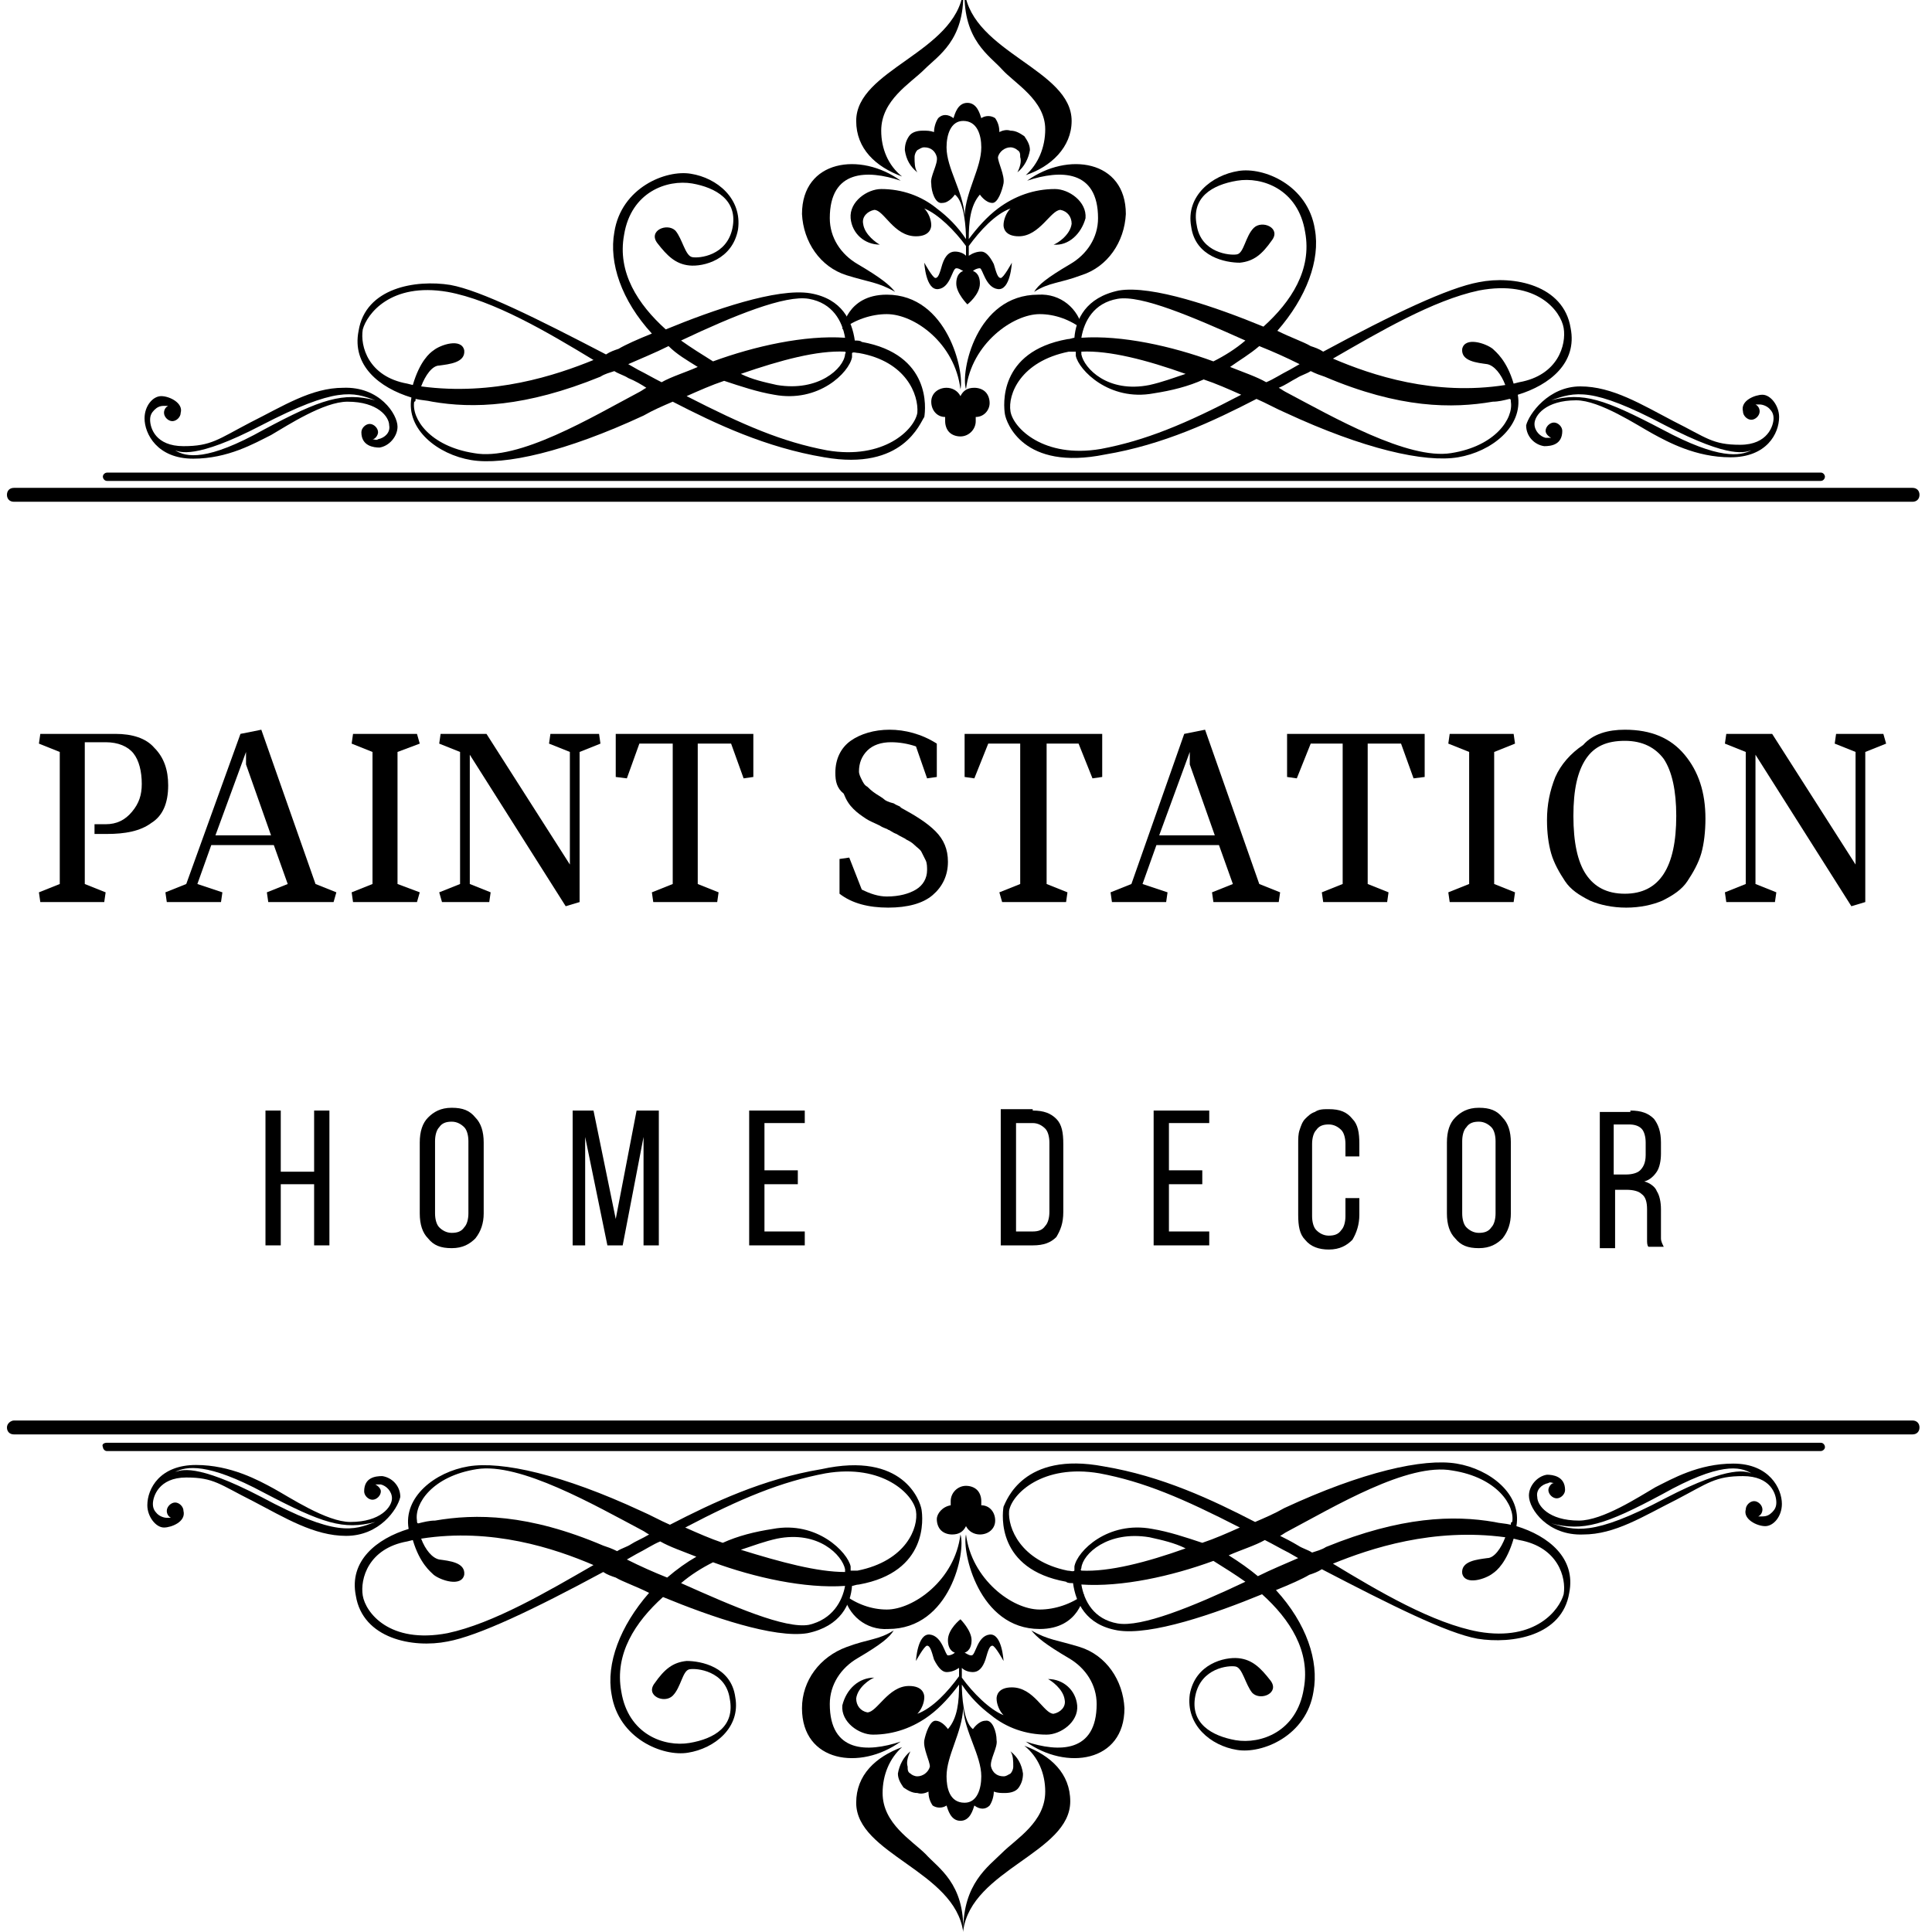 <?xml version="1.0" encoding="utf-8"?>
<!-- Generator: Adobe Illustrator 22.0.0, SVG Export Plug-In . SVG Version: 6.00 Build 0)  -->
<svg version="1.1" id="Layer_1" xmlns="http://www.w3.org/2000/svg" xmlns:xlink="http://www.w3.org/1999/xlink" x="0px" y="0px"
	 width="139px" height="139px" viewBox="0 0 139 139" style="enable-background:new 0 0 139 139;" xml:space="preserve">
<g>
	<path d="M137.6,36.1H1c-0.3,0-0.5-0.2-0.5-0.5c0-0.3,0.2-0.5,0.5-0.5h136.6c0.3,0,0.5,0.2,0.5,0.5
		C138.1,35.9,137.9,36.1,137.6,36.1"/>
	<path d="M131,34.6H7.7c-0.2,0-0.3-0.2-0.3-0.3c0-0.2,0.2-0.3,0.3-0.3H131c0.2,0,0.3,0.2,0.3,0.3C131.3,34.4,131.2,34.6,131,34.6"/>
	<path d="M59.7,15.7c0,1.4,0.8,2.6,2,3.3c1.7,1,2.3,1.5,2.7,2c-1.2-0.7-1.9-0.7-3.5-1.2c-1.9-0.6-3.1-2.4-3.2-4.4
		c0-3.9,4.2-4.5,7.1-2.4C62.4,12.2,59.7,12.2,59.7,15.7 M63.8,22.6c-1.1,0-2.3,0.4-3.2,1.1c0,0,0.3-2.5,3.2-2.5
		c4.4,0,5.6,5.6,5.3,6.8C68.7,24.7,65.8,22.6,63.8,22.6 M66.5,5c-1,1-3.1,2.2-3.1,4.4c0,1.3,0.5,2.5,1.5,3.3c-1.9-0.7-3.3-2-3.3-4
		c0-3.7,7.1-4.9,7.7-9.3C69.4,2.9,67.5,4,66.5,5 M70.2,30c0,0.1,0,0.2,0,0.3c0,0.6-0.5,1.1-1.1,1.1c-0.3,0-0.6-0.1-0.8-0.3
		c-0.2-0.2-0.3-0.5-0.3-0.8c0-0.1,0-0.2,0-0.3c-0.6,0-1-0.5-1-1.1c0-0.6,0.5-1,1.1-1c0.4,0,0.8,0.2,1,0.6c0.2-0.4,0.5-0.6,1-0.6
		c0.3,0,0.6,0.1,0.8,0.3c0.2,0.2,0.3,0.5,0.3,0.8C71.2,29.5,70.8,30,70.2,30 M73.8,12.6c0.9-0.8,1.4-2,1.4-3.3C75.2,7.2,73,6,72.1,5
		c-0.9-1-2.8-2.1-2.7-5.6c0.6,4.4,7.7,5.6,7.7,9.3C77.1,10.6,75.6,12,73.8,12.6 M74.8,22.6c-1.9,0-4.9,2.1-5.3,5.4
		c-0.4-1.2,0.7-6.8,5.2-6.8c1.6-0.1,2.9,1,3.2,2.5C77,23,75.9,22.6,74.8,22.6 M77.8,19.8c-1.6,0.6-2.3,0.5-3.4,1.2
		c0.3-0.5,0.9-1,2.6-2c1.2-0.7,2-1.9,2-3.3c0-3.5-2.7-3.5-5.1-2.7c2.9-2.1,7.1-1.5,7.1,2.4C80.9,17.4,79.7,19.2,77.8,19.8"/>
	<path d="M59.3,32.9c-4.2-0.7-7.8-2.4-10.9-4c-0.7,0.3-1.4,0.6-2.1,1c-5.6,2.6-10,3.6-12.4,3.2c-2.4-0.4-4.7-2.2-4.3-4.5
		c-2.3-0.7-4.3-2.3-3.8-4.8c0.5-3.1,4.1-3.7,6.6-3.3c2.2,0.4,6.2,2.4,11.2,5c0.3-0.2,0.6-0.3,0.9-0.4c0.5-0.3,1.4-0.7,2.4-1.1
		c-2.2-2.4-3.1-5.1-2.7-7.3c0.5-3.2,3.7-4.5,5.5-4.2c1.9,0.3,3.7,1.8,3.4,4c-0.4,2.2-2.5,2.7-3.5,2.6c-1-0.1-1.6-0.7-2.3-1.6
		c-0.7-0.9,0.7-1.5,1.3-0.9c0.5,0.6,0.7,1.8,1.2,1.9c0.5,0.1,2.5-0.1,2.9-2.1c0.4-2-1.2-2.9-2.9-3.2c-1.8-0.3-4.4,0.6-4.9,3.7
		c-0.5,2.7,1,5,3,6.8c3.4-1.4,8-3,10.4-2.6c2.3,0.4,3,2,3.2,3.4c0.2,0,0.4,0,0.5,0.1c5,0.9,4.6,4.8,4.5,5.4
		C66.2,30.4,65,33.9,59.3,32.9 M32.2,21c-4.1-0.7-5.8,1.6-6.1,2.7c-0.2,1.2,0.4,3.4,3.2,3.9l0.4,0.1c0.5-1.7,1.2-2.3,1.5-2.5
		c0.5-0.4,2-0.9,2.2,0c0.1,0.9-1.1,1-1.8,1.1c-0.5,0-1,0.7-1.3,1.5c5.2,0.7,9.7-0.8,12.4-1.9C39.4,23.9,35.5,21.6,32.2,21
		 M45.2,27.2c-0.3-0.2-0.7-0.3-1-0.5c-0.3,0.1-0.7,0.2-1,0.4c-5.4,2.2-9.2,2.3-12.1,1.8c-0.4-0.1-0.8-0.1-1.2-0.2
		c0,0.1,0,0.2-0.1,0.2c-0.2,1.2,1.1,3.2,4.3,3.7c3.2,0.6,8.5-2.6,11.9-4.4c0.2-0.1,0.3-0.2,0.5-0.3C46.2,27.7,45.7,27.4,45.2,27.2
		 M48.1,24.9c-1,0.5-2,0.9-2.9,1.3l0.7,0.4c0.6,0.3,1.1,0.6,1.7,0.9c0.7-0.4,1.7-0.7,2.6-1.1C49.4,25.9,48.7,25.5,48.1,24.9
		 M58.2,21.5c-1.7-0.3-5.4,1.2-9.2,3c0.7,0.5,1.5,1,2.3,1.5c3-1.1,6.6-1.9,9.5-1.7C60.6,23.1,59.9,21.8,58.2,21.5 M61.8,25.4
		c-0.2,0-0.4-0.1-0.5,0c0,0.1,0,0.2,0,0.3c-0.2,1.1-2.4,3.3-5.6,2.7c-1.2-0.2-2.4-0.6-3.6-1c-0.9,0.3-1.8,0.7-2.7,1.1
		c4.1,2.1,6.9,3.3,10.1,3.9c4.1,0.7,6.3-1.5,6.5-2.7C66.1,28.4,65.2,26,61.8,25.4 M53.3,26.9c0.8,0.4,1.7,0.6,2.6,0.8
		c3,0.5,4.8-1.2,4.9-2.2c0-0.1,0.1-0.1,0-0.2C58.8,25.2,56.2,25.9,53.3,26.9"/>
	<path d="M72.3,29.8c-0.1-0.6-0.5-4.5,4.5-5.4c0.2,0,0.4-0.1,0.5-0.1c0.1-1.3,0.8-2.9,3.2-3.4c2.4-0.4,7,1.2,10.4,2.6
		c2-1.8,3.5-4.1,3-6.8c-0.5-3.1-3.1-4-4.9-3.7c-1.8,0.3-3.3,1.2-2.9,3.2c0.3,2,2.4,2.2,2.9,2.1c0.5-0.1,0.6-1.3,1.2-1.9
		c0.6-0.6,2,0,1.3,0.9c-0.7,1-1.3,1.5-2.3,1.6c-1,0-3.2-0.4-3.5-2.6c-0.4-2.2,1.5-3.7,3.4-4c1.8-0.3,5,1,5.5,4.2
		c0.4,2.2-0.6,4.9-2.7,7.3c1,0.5,1.9,0.8,2.4,1.1c0.3,0.1,0.6,0.2,0.9,0.4c5-2.7,9-4.6,11.2-5c2.5-0.5,6.1,0.2,6.6,3.3
		c0.5,2.5-1.5,4.1-3.8,4.8c0.4,2.3-1.9,4.1-4.3,4.5c-2.4,0.4-6.8-0.6-12.4-3.2c-0.7-0.3-1.4-0.7-2.1-1c-3.1,1.6-6.7,3.3-10.9,4
		C73.6,33.9,72.4,30.4,72.3,29.8 M95.9,25.8c2.8,1.2,7.3,2.7,12.4,1.9c-0.3-0.8-0.8-1.4-1.3-1.5c-0.7-0.1-1.9-0.2-1.8-1.1
		c0.2-0.9,1.7-0.4,2.2,0c0.2,0.2,1,0.8,1.5,2.5l0.4-0.1c2.8-0.5,3.4-2.7,3.2-3.9c-0.2-1.2-1.9-3.5-6.1-2.7
		C103.1,21.6,99.2,23.9,95.9,25.8 M92,27.9c0.2,0.1,0.3,0.2,0.5,0.3c3.4,1.8,8.8,4.9,11.9,4.4c3.2-0.5,4.5-2.5,4.3-3.7
		c0-0.1,0-0.2-0.1-0.2c-0.4,0.1-0.8,0.2-1.2,0.2c-2.9,0.5-6.7,0.5-12.1-1.8c-0.3-0.1-0.6-0.2-1-0.4c-0.3,0.2-0.7,0.3-1,0.5
		C92.9,27.4,92.5,27.7,92,27.9 M88.5,26.4c1,0.4,1.9,0.7,2.6,1.1c0.5-0.2,1.1-0.6,1.7-0.9l0.7-0.4c-1-0.5-1.9-0.9-2.9-1.3
		C89.9,25.5,89.2,25.9,88.5,26.4 M77.8,24.3c2.9-0.2,6.5,0.6,9.5,1.7c0.8-0.4,1.6-0.9,2.3-1.5c-3.8-1.7-7.5-3.3-9.2-3
		C78.7,21.8,78,23.1,77.8,24.3 M72.7,29.6c0.2,1.2,2.4,3.4,6.5,2.7c3.2-0.6,6.1-1.8,10.1-3.9c-0.9-0.4-1.8-0.8-2.7-1.1
		c-1.1,0.5-2.3,0.8-3.6,1c-3.2,0.6-5.4-1.7-5.6-2.7c0-0.1,0-0.2,0-0.3c-0.2,0-0.4,0-0.5,0C73.4,26,72.5,28.4,72.7,29.6 M77.8,25.3
		c0,0.1,0,0.1,0,0.2c0.2,1,1.9,2.8,4.9,2.2c0.9-0.2,1.7-0.5,2.6-0.8C82.5,25.9,79.8,25.2,77.8,25.3"/>
	<path d="M28.6,30.7c0,0.7-0.6,1.4-1.3,1.5c-0.4,0-1.3-0.1-1.3-1.1c0-0.3,0.3-0.6,0.6-0.6c0.3,0,0.6,0.3,0.6,0.6
		c0,0.2-0.2,0.5-0.4,0.5c0.1,0,0.3,0.1,0.4,0c0.5-0.1,0.9-0.5,0.8-1c0-0.6-0.8-1.7-3-1.7c-1.7,0-4.3,1.7-5.5,2.4
		c-1.2,0.6-3.1,1.7-5.6,1.7c-2.6,0-3.5-1.8-3.5-2.9c0-0.9,0.6-1.6,1.2-1.6c0.6,0,1.6,0.5,1.4,1.2c0,0.3-0.3,0.6-0.6,0.6
		c-0.3,0-0.6-0.3-0.6-0.6c0-0.2,0.1-0.4,0.3-0.5c-0.1,0-0.2,0-0.3,0c-0.3,0-0.5,0.1-0.7,0.3c-0.2,0.2-0.3,0.4-0.3,0.7
		c0,0.6,0.4,1.9,2.4,1.9c2,0,2.5-0.5,4.8-1.7c2.4-1.2,4.4-2.5,6.7-2.5C27.3,27.8,28.6,29.8,28.6,30.7 M18.8,30.6
		c-4.8,2.5-5.9,1.9-6.2,1.8c0.8,0.5,2.3,0.8,6.4-1.5c4.1-2.2,5.7-2.7,8-2.1C25.4,28.2,24.2,27.8,18.8,30.6"/>
	<path d="M113.7,27.8c2.3,0,4.4,1.3,6.7,2.5c2.4,1.2,2.8,1.7,4.8,1.7c2,0,2.4-1.4,2.4-1.9c0-0.3-0.1-0.5-0.3-0.7
		c-0.2-0.2-0.5-0.3-0.7-0.3c-0.1,0-0.2,0-0.3,0c0.2,0.1,0.3,0.3,0.3,0.5c0,0.3-0.3,0.6-0.6,0.6c-0.3,0-0.6-0.3-0.6-0.6
		c-0.2-0.8,0.9-1.2,1.4-1.2c0.6,0,1.2,0.8,1.2,1.6c0,1.2-0.9,2.9-3.5,2.9c-2.5,0-4.5-1.1-5.6-1.7c-1.1-0.6-3.8-2.4-5.5-2.4
		c-2.2,0-3,1.1-3,1.7c0,0.5,0.4,0.9,0.8,1c0.1,0,0.3,0,0.4,0c-0.2-0.1-0.4-0.3-0.4-0.5c0-0.3,0.3-0.6,0.6-0.6c0.3,0,0.6,0.3,0.6,0.6
		c0,1-0.8,1.1-1.3,1.1c-0.7-0.1-1.3-0.7-1.3-1.5C110,29.8,111.4,27.8,113.7,27.8 M111.6,28.8c2.3-0.6,3.8-0.1,8,2.1
		c4.1,2.2,5.6,1.9,6.4,1.5c-0.4,0.1-1.4,0.7-6.2-1.8C114.5,27.8,113.3,28.2,111.6,28.8"/>
	<path d="M75.8,17.6c0.3-0.1,1.2-0.7,1.3-1.5c0-0.5-0.3-0.9-0.8-1c-0.7,0-1.5,1.9-3,1.9c-1,0-1.1-0.6-1.1-0.8c0-0.4,0.2-0.9,0.5-1.2
		c-1.1,0.4-2.2,1.6-3,2.7v0.7c0.3-0.2,0.6-0.3,0.9-0.3c0.3,0,0.6,0.3,0.9,0.9c0.2,0.7,0.3,1,0.5,1c0.2,0,0.8-1.1,0.8-1.1
		s-0.1,2-1,1.9c-0.9-0.1-1.1-1.5-1.3-1.5c-0.2,0-0.4,0.1-0.5,0.2c0,0,0.5,0.1,0.5,0.9c0,0.8-0.9,1.5-0.9,1.5s-0.8-0.8-0.8-1.5
		c0-0.8,0.5-0.9,0.5-0.9c-0.2-0.1-0.3-0.2-0.5-0.2c-0.3,0-0.4,1.4-1.3,1.5c-0.9,0.1-1-1.9-1-1.9s0.6,1.1,0.8,1.1
		c0.2,0,0.3-0.3,0.5-1c0.2-0.6,0.5-0.9,0.9-0.9c0.3,0,0.6,0.1,0.8,0.3v-0.7c-0.8-1.1-2-2.3-3-2.7c0.3,0.3,0.5,0.8,0.5,1.2
		c0,0.2-0.1,0.8-1.1,0.8c-1.6,0-2.3-1.9-3-1.9c-0.5,0.1-0.9,0.5-0.8,1c0.1,0.8,1,1.4,1.2,1.5c-1.1,0-2-0.8-2.1-1.9
		c-0.1-1.2,1.2-2.1,2.2-2.1c1.5,0,2.9,0.5,4,1.4c0.8,0.6,1.5,1.3,2.1,2.2c0-0.7-0.1-2.7-0.8-3.2c0,0-0.4,0.6-0.9,0.6
		c-0.5,0.1-0.8-0.8-0.8-1.4c-0.1-0.5,0.5-1.4,0.4-1.9c-0.1-0.4-0.4-0.7-0.9-0.7c-0.2,0-0.3,0.1-0.5,0.2c-0.1,0.1-0.2,0.3-0.2,0.5
		c0,0.4,0,0.8,0.2,1.1c-0.5-0.4-0.8-0.9-0.9-1.6c0-0.4,0.1-0.7,0.3-1c0.2-0.3,0.6-0.4,1-0.4c0.3,0,0.5,0,0.8,0.1
		c0-0.3,0.1-0.7,0.3-1c0.3-0.3,0.7-0.3,1.1,0c0.1-0.3,0.3-1.1,1-1.1c0.7,0,0.9,0.8,1,1.1c0.3-0.2,0.7-0.2,1,0c0.2,0.3,0.3,0.6,0.3,1
		c0.2-0.1,0.5-0.2,0.8-0.1c0.4,0,0.7,0.2,1,0.4c0.2,0.3,0.4,0.6,0.4,1c-0.1,0.6-0.4,1.2-0.9,1.6c0.2-0.4,0.3-0.8,0.2-1.1
		c0-0.2,0-0.4-0.2-0.5c-0.1-0.1-0.3-0.2-0.5-0.2c-0.4,0-0.8,0.3-0.9,0.7c0,0.4,0.5,1.3,0.4,1.9c-0.1,0.5-0.4,1.4-0.8,1.4
		c-0.5,0-0.9-0.6-0.9-0.6c-0.7,0.8-0.8,2-0.8,3.2c0.6-0.8,1.3-1.6,2.1-2.2c1.2-0.9,2.6-1.4,4.1-1.4c1,0,2.3,0.9,2.2,2.1
		C77.8,16.8,76.9,17.7,75.8,17.6 M69.3,8.7c-0.9,0-1.2,1-1.2,1.9c0,1.5,1.2,3.2,1.3,4.9c0.1-1.8,1.2-3.4,1.2-4.9
		C70.6,9.7,70.3,8.7,69.3,8.7"/>
	<path d="M1,102.2h136.6c0.3,0,0.5,0.2,0.5,0.5c0,0.3-0.2,0.5-0.5,0.5H1c-0.3,0-0.5-0.2-0.5-0.5C0.5,102.4,0.8,102.2,1,102.2"/>
	<path d="M7.7,103.8H131c0.2,0,0.3,0.2,0.3,0.3c0,0.2-0.2,0.3-0.3,0.3H7.7c-0.2,0-0.3-0.2-0.3-0.3C7.3,103.9,7.5,103.8,7.7,103.8"/>
	<path d="M78.9,122.6c0-1.4-0.8-2.6-2-3.3c-1.7-1-2.3-1.5-2.7-2c1.2,0.7,1.9,0.7,3.5,1.2c1.9,0.6,3.1,2.4,3.2,4.4
		c0,3.9-4.2,4.5-7.1,2.4C76.2,126.1,78.9,126.1,78.9,122.6 M74.8,115.8c1.1,0,2.3-0.4,3.2-1.1c0,0-0.3,2.5-3.2,2.5
		c-4.4,0-5.6-5.6-5.3-6.8C69.9,113.6,72.8,115.8,74.8,115.8 M72.1,133.3c1-1,3.1-2.2,3.1-4.4c0-1.3-0.5-2.5-1.5-3.3
		c1.9,0.7,3.3,2,3.3,4c0,3.7-7.1,4.9-7.7,9.3C69.3,135.5,71.1,134.3,72.1,133.3 M68.4,108.3c0-0.1,0-0.2,0-0.3
		c0-0.6,0.5-1.1,1.1-1.1c0.3,0,0.6,0.1,0.8,0.3c0.2,0.2,0.3,0.5,0.3,0.8c0,0.1,0,0.2,0,0.3c0.6,0,1,0.5,1,1.1c0,0.6-0.5,1-1.1,1
		c-0.4,0-0.8-0.2-1-0.6c-0.2,0.4-0.5,0.6-1,0.6c-0.3,0-0.6-0.1-0.8-0.3c-0.2-0.2-0.3-0.5-0.3-0.8C67.4,108.9,67.8,108.4,68.4,108.3
		 M64.9,125.7c-0.9,0.8-1.4,2-1.4,3.3c0,2.2,2.1,3.4,3.1,4.4c0.9,1,2.8,2.1,2.7,5.6c-0.6-4.4-7.7-5.6-7.7-9.3
		C61.6,127.7,63,126.4,64.9,125.7 M63.8,115.8c1.9,0,4.9-2.1,5.3-5.4c0.4,1.2-0.7,6.8-5.2,6.8c-1.6,0.1-2.9-1-3.2-2.5
		C61.6,115.4,62.7,115.8,63.8,115.8 M60.9,118.5c1.6-0.6,2.3-0.5,3.4-1.2c-0.3,0.5-0.9,1-2.6,2c-1.2,0.7-2,1.9-2,3.3
		c0,3.5,2.7,3.5,5.1,2.7c-2.9,2.1-7.1,1.5-7.1-2.4C57.7,120.9,59,119.2,60.9,118.5"/>
	<path d="M79.4,105.5c4.2,0.7,7.8,2.4,10.9,4c0.7-0.3,1.4-0.6,2.1-1c5.6-2.6,10-3.6,12.4-3.2c2.4,0.4,4.7,2.2,4.3,4.5
		c2.3,0.7,4.3,2.3,3.8,4.8c-0.5,3.1-4.1,3.7-6.6,3.3c-2.2-0.4-6.2-2.4-11.2-5c-0.3,0.2-0.6,0.3-0.9,0.4c-0.5,0.3-1.4,0.7-2.4,1.1
		c2.2,2.4,3.1,5.1,2.7,7.3c-0.5,3.2-3.7,4.5-5.5,4.2c-1.9-0.3-3.7-1.8-3.4-4c0.4-2.2,2.5-2.7,3.5-2.6c1,0.1,1.6,0.7,2.3,1.6
		c0.7,0.9-0.7,1.5-1.3,0.9c-0.5-0.6-0.7-1.8-1.2-1.9c-0.5-0.1-2.5,0.1-2.9,2.1c-0.4,2,1.2,2.9,2.9,3.2c1.8,0.3,4.4-0.6,4.9-3.7
		c0.5-2.7-1-5-3-6.8c-3.4,1.4-8,3-10.4,2.6c-2.3-0.4-3-2-3.2-3.4c-0.2,0-0.4,0-0.5-0.1c-5-0.9-4.6-4.8-4.5-5.4
		C72.4,108,73.6,104.4,79.4,105.5 M106.4,117.4c4.1,0.7,5.8-1.6,6.1-2.7c0.2-1.2-0.4-3.4-3.2-3.9l-0.4-0.1c-0.5,1.7-1.2,2.3-1.5,2.5
		c-0.5,0.4-2,0.9-2.2,0c-0.1-0.9,1.1-1,1.8-1.1c0.5,0,1-0.7,1.3-1.5c-5.2-0.7-9.7,0.8-12.4,1.9C99.2,114.5,103.1,116.8,106.4,117.4
		 M93.4,111.2c0.3,0.2,0.7,0.3,1,0.5c0.3-0.1,0.7-0.2,1-0.4c5.4-2.2,9.2-2.3,12.1-1.8c0.4,0.1,0.8,0.1,1.2,0.2c0-0.1,0-0.2,0.1-0.2
		c0.2-1.2-1.1-3.2-4.3-3.7c-3.2-0.6-8.5,2.6-11.9,4.4c-0.2,0.1-0.3,0.2-0.5,0.3C92.5,110.7,92.9,110.9,93.4,111.2 M90.5,113.4
		c1-0.5,2-0.9,2.9-1.3l-0.7-0.4c-0.6-0.3-1.1-0.6-1.7-0.9c-0.7,0.4-1.7,0.7-2.6,1.1C89.2,112.4,89.9,112.9,90.5,113.4 M80.4,116.8
		c1.7,0.3,5.4-1.2,9.2-3c-0.7-0.5-1.5-1-2.3-1.5c-3,1.1-6.6,1.9-9.5,1.7C78,115.2,78.7,116.5,80.4,116.8 M76.8,113
		c0.2,0,0.4,0.1,0.5,0c0-0.1,0-0.2,0-0.3c0.2-1.1,2.4-3.3,5.6-2.7c1.2,0.2,2.4,0.6,3.6,1c0.9-0.3,1.8-0.7,2.7-1.1
		c-4.1-2.1-6.9-3.3-10.1-3.9c-4.1-0.7-6.3,1.5-6.5,2.7C72.5,109.9,73.4,112.3,76.8,113 M85.3,111.4c-0.8-0.4-1.7-0.6-2.6-0.8
		c-3-0.5-4.8,1.2-4.9,2.2c0,0.1-0.1,0.1,0,0.2C79.8,113.1,82.5,112.4,85.3,111.4"/>
	<path d="M66.3,108.6c0.1,0.6,0.5,4.5-4.5,5.4c-0.2,0-0.4,0.1-0.5,0.1c-0.1,1.3-0.8,2.9-3.2,3.4c-2.4,0.4-7-1.2-10.4-2.6
		c-2,1.8-3.5,4.1-3,6.8c0.5,3.1,3.1,4,4.9,3.7c1.8-0.3,3.3-1.2,2.9-3.2c-0.3-2-2.4-2.2-2.9-2.1c-0.5,0.1-0.6,1.3-1.2,1.9
		c-0.6,0.6-2,0-1.3-0.9c0.7-1,1.3-1.5,2.3-1.6c1,0,3.2,0.4,3.5,2.6c0.4,2.2-1.5,3.7-3.4,4c-1.8,0.3-5-1-5.5-4.2
		c-0.4-2.2,0.6-4.9,2.7-7.3c-1-0.5-1.9-0.8-2.4-1.1c-0.3-0.1-0.6-0.2-0.9-0.4c-5,2.7-9,4.6-11.2,5c-2.5,0.5-6.1-0.2-6.6-3.3
		c-0.5-2.5,1.5-4.1,3.8-4.8c-0.4-2.3,1.9-4.1,4.3-4.5c2.4-0.4,6.8,0.6,12.4,3.2c0.7,0.3,1.4,0.7,2.1,1c3.1-1.6,6.7-3.3,10.9-4
		C65,104.4,66.2,108,66.3,108.6 M42.7,112.6c-2.8-1.2-7.3-2.7-12.4-1.9c0.3,0.8,0.8,1.4,1.3,1.5c0.7,0.1,1.9,0.2,1.8,1.1
		c-0.2,0.9-1.7,0.4-2.2,0c-0.2-0.2-1-0.8-1.5-2.5l-0.4,0.1c-2.8,0.5-3.4,2.7-3.2,3.9c0.2,1.2,1.9,3.5,6.1,2.7
		C35.5,116.8,39.4,114.5,42.7,112.6 M46.7,110.4c-0.2-0.1-0.3-0.2-0.5-0.3c-3.4-1.8-8.8-4.9-11.9-4.4c-3.2,0.5-4.5,2.5-4.3,3.7
		c0,0.1,0,0.2,0.1,0.2c0.4-0.1,0.8-0.2,1.2-0.2c2.9-0.5,6.7-0.5,12.1,1.8c0.3,0.1,0.6,0.2,1,0.4c0.3-0.2,0.7-0.3,1-0.5
		C45.7,110.9,46.2,110.7,46.7,110.4 M50.1,112c-1-0.4-1.9-0.7-2.6-1.1c-0.5,0.2-1.1,0.6-1.7,0.9l-0.7,0.4c1,0.5,1.9,0.9,2.9,1.3
		C48.7,112.9,49.4,112.4,50.1,112 M60.8,114.1c-2.9,0.2-6.5-0.6-9.5-1.7c-0.8,0.4-1.6,0.9-2.3,1.5c3.8,1.7,7.5,3.3,9.2,3
		C59.9,116.5,60.6,115.2,60.8,114.1 M65.9,108.7c-0.2-1.2-2.4-3.4-6.5-2.7c-3.2,0.6-6.1,1.8-10.1,3.9c0.9,0.4,1.8,0.8,2.7,1.1
		c1.1-0.5,2.3-0.8,3.6-1c3.2-0.6,5.4,1.7,5.6,2.7c0,0.1,0,0.2,0,0.3c0.2,0,0.4,0,0.5,0C65.2,112.3,66.1,109.9,65.9,108.7
		 M60.8,113.1c0-0.1,0-0.1,0-0.2c-0.2-1-1.9-2.8-4.9-2.2c-0.9,0.2-1.7,0.5-2.6,0.8C56.2,112.4,58.8,113.1,60.8,113.1"/>
	<path d="M110,107.6c0-0.7,0.6-1.4,1.3-1.5c0.4,0,1.3,0.1,1.3,1.1c0,0.3-0.3,0.6-0.6,0.6c-0.3,0-0.6-0.3-0.6-0.6
		c0-0.2,0.2-0.5,0.4-0.5c-0.1,0-0.3-0.1-0.4,0c-0.5,0.1-0.9,0.5-0.8,1c0,0.6,0.8,1.7,3,1.7c1.7,0,4.3-1.7,5.5-2.4
		c1.2-0.6,3.1-1.7,5.6-1.7c2.6,0,3.5,1.8,3.5,2.9c0,0.9-0.6,1.6-1.2,1.6c-0.6,0-1.6-0.5-1.4-1.2c0-0.3,0.3-0.6,0.6-0.6
		c0.3,0,0.6,0.3,0.6,0.6c0,0.2-0.1,0.4-0.3,0.5c0.1,0,0.2,0,0.3,0c0.3,0,0.5-0.1,0.7-0.3c0.2-0.2,0.3-0.4,0.3-0.7
		c0-0.6-0.4-1.9-2.4-1.9c-2,0-2.5,0.5-4.8,1.7c-2.4,1.2-4.4,2.5-6.7,2.5C111.4,110.5,110,108.6,110,107.6 M119.8,107.8
		c4.8-2.5,5.9-1.9,6.2-1.8c-0.8-0.5-2.3-0.8-6.4,1.5c-4.1,2.2-5.7,2.7-8,2.1C113.3,110.1,114.5,110.6,119.8,107.8"/>
	<path d="M24.9,110.5c-2.3,0-4.4-1.3-6.7-2.5c-2.4-1.2-2.8-1.7-4.8-1.7c-2,0-2.4,1.4-2.4,1.9c0,0.3,0.1,0.5,0.3,0.7
		c0.2,0.2,0.5,0.3,0.7,0.3c0.1,0,0.2,0,0.3,0c-0.2-0.1-0.3-0.3-0.3-0.5c0-0.3,0.3-0.6,0.6-0.6c0.3,0,0.6,0.3,0.6,0.6
		c0.2,0.8-0.9,1.2-1.4,1.2c-0.6,0-1.2-0.8-1.2-1.6c0-1.2,0.9-2.9,3.5-2.9c2.5,0,4.5,1.1,5.6,1.7c1.1,0.6,3.8,2.4,5.5,2.4
		c2.2,0,3-1.1,3-1.7c0-0.5-0.4-0.9-0.8-1c-0.1,0-0.3,0-0.4,0c0.2,0.1,0.4,0.3,0.4,0.5c0,0.3-0.3,0.6-0.6,0.6c-0.3,0-0.6-0.3-0.6-0.6
		c0-1,0.8-1.1,1.3-1.1c0.7,0.1,1.3,0.7,1.3,1.5C28.6,108.6,27.3,110.5,24.9,110.5 M27,109.5c-2.3,0.6-3.8,0.1-8-2.1
		c-4.1-2.2-5.6-1.9-6.4-1.5c0.4-0.1,1.4-0.7,6.2,1.8C24.2,110.6,25.4,110.1,27,109.5"/>
	<path d="M62.9,120.7c-0.3,0.1-1.2,0.7-1.3,1.5c0,0.5,0.3,0.9,0.8,1c0.7,0,1.5-1.9,3-1.9c1,0,1.1,0.6,1.1,0.8c0,0.4-0.2,0.9-0.5,1.2
		c1.1-0.4,2.2-1.6,3-2.7V120c-0.3,0.2-0.6,0.3-0.9,0.3c-0.3,0-0.6-0.3-0.9-0.9c-0.2-0.7-0.3-1-0.5-1c-0.2,0-0.8,1.1-0.8,1.1
		s0.1-2,1-1.9c0.9,0.1,1.1,1.5,1.3,1.5c0.2,0,0.4-0.1,0.5-0.2c0,0-0.5-0.1-0.5-0.9c0-0.8,0.9-1.5,0.9-1.5s0.8,0.8,0.8,1.5
		c0,0.8-0.5,0.9-0.5,0.9c0.2,0.1,0.3,0.2,0.5,0.2c0.3,0,0.4-1.4,1.3-1.5c0.9-0.1,1,1.9,1,1.9s-0.6-1.1-0.8-1.1c-0.2,0-0.3,0.3-0.5,1
		c-0.2,0.6-0.5,0.9-0.9,0.9c-0.3,0-0.6-0.1-0.8-0.3v0.7c0.8,1.1,2,2.3,3,2.7c-0.3-0.3-0.5-0.8-0.5-1.2c0-0.2,0.1-0.8,1.1-0.8
		c1.6,0,2.3,1.9,3,1.9c0.5-0.1,0.9-0.5,0.8-1c-0.1-0.8-1-1.4-1.2-1.5c1.1,0,2,0.8,2.1,1.9c0.1,1.2-1.2,2.1-2.2,2.1
		c-1.5,0-2.9-0.5-4-1.4c-0.8-0.6-1.5-1.3-2.1-2.2c0,0.7,0.1,2.7,0.8,3.2c0,0,0.4-0.6,0.9-0.6c0.5-0.1,0.8,0.8,0.8,1.4
		c0.1,0.5-0.5,1.4-0.4,1.9c0.1,0.4,0.4,0.7,0.9,0.7c0.2,0,0.3-0.1,0.5-0.2c0.1-0.1,0.2-0.3,0.2-0.5c0-0.4,0-0.8-0.2-1.1
		c0.5,0.4,0.8,0.9,0.9,1.6c0,0.4-0.1,0.7-0.3,1c-0.2,0.3-0.6,0.4-1,0.4c-0.3,0-0.5,0-0.8-0.1c0,0.3-0.1,0.7-0.3,1
		c-0.3,0.3-0.7,0.3-1.1,0c-0.1,0.3-0.3,1.1-1,1.1c-0.7,0-0.9-0.8-1-1.1c-0.3,0.2-0.7,0.2-1,0c-0.2-0.3-0.3-0.6-0.3-1
		c-0.2,0.1-0.5,0.2-0.8,0.1c-0.4,0-0.7-0.2-1-0.4c-0.2-0.3-0.4-0.6-0.4-1c0.1-0.6,0.4-1.2,0.9-1.6c-0.2,0.4-0.3,0.8-0.2,1.1
		c0,0.2,0,0.4,0.2,0.5c0.1,0.1,0.3,0.2,0.5,0.2c0.4,0,0.8-0.3,0.9-0.7c0-0.4-0.5-1.3-0.4-1.9c0.1-0.5,0.4-1.4,0.8-1.4
		c0.5,0,0.9,0.6,0.9,0.6c0.7-0.8,0.8-2,0.8-3.2c-0.6,0.8-1.3,1.6-2.1,2.2c-1.2,0.9-2.6,1.4-4.1,1.4c-1,0-2.3-0.9-2.2-2.1
		C60.9,121.5,61.8,120.7,62.9,120.7 M69.4,129.7c0.9,0,1.2-1,1.2-1.9c0-1.5-1.2-3.2-1.3-4.9c-0.1,1.8-1.2,3.4-1.2,4.9
		C68.1,128.6,68.3,129.7,69.4,129.7"/>
	<path d="M6.1,53.5v10.1l1.5,0.6l-0.1,0.7H2.9l-0.1-0.7l1.5-0.6v-9.5l-1.5-0.6l0.1-0.7h5.4c1.2,0,2.2,0.3,2.8,1c0.7,0.7,1,1.6,1,2.7
		c0,1.3-0.4,2.2-1.2,2.7c-0.8,0.6-1.9,0.8-3.2,0.8H6.8v-0.7h0.8c0.8,0,1.4-0.3,1.9-0.9c0.5-0.6,0.7-1.2,0.7-2c0-0.9-0.2-1.7-0.6-2.2
		c-0.4-0.5-1.1-0.8-2-0.8H6.1z"/>
	<path d="M17.7,54.1l-2.2,6h4L17.7,55V54.1z M17.3,52.8l1.5-0.3l3.9,11.1l1.5,0.6L24,64.9h-4.7l-0.1-0.7l1.5-0.6l-1-2.8h-4.5l-1,2.8
		l1.8,0.6l-0.1,0.7h-3.9l-0.1-0.7l1.5-0.6L17.3,52.8z"/>
	<polygon points="28.6,54.1 28.6,63.6 30.2,64.2 30,64.9 25.4,64.9 25.3,64.2 26.8,63.6 26.8,54.1 25.3,53.5 25.4,52.8 30,52.8 
		30.2,53.5 	"/>
	<polygon points="31.6,64.2 33.1,63.6 33.1,54.1 31.6,53.5 31.7,52.8 35,52.8 41,62.2 41,54.1 39.5,53.5 39.6,52.8 43.1,52.8 
		43.2,53.5 41.7,54.1 41.7,64.9 40.7,65.2 33.8,54.3 33.8,63.6 35.3,64.2 35.2,64.9 31.8,64.9 	"/>
	<polygon points="44.3,55.9 44.3,52.8 54.2,52.8 54.2,55.9 53.5,56 52.6,53.5 50.2,53.5 50.2,63.6 51.7,64.2 51.6,64.9 47,64.9 
		46.9,64.2 48.4,63.6 48.4,53.5 46,53.5 45.1,56 	"/>
	<path d="M60.1,55.6c0-1,0.4-1.8,1.1-2.3c0.7-0.5,1.7-0.8,2.8-0.8c1.1,0,2.3,0.3,3.4,1v2.4L66.7,56l-0.8-2.3
		c-0.6-0.2-1.2-0.3-1.8-0.3c-0.7,0-1.3,0.2-1.7,0.6c-0.4,0.4-0.6,0.9-0.6,1.5c0,0.2,0.1,0.4,0.2,0.6c0.1,0.2,0.2,0.4,0.4,0.5
		c0.1,0.1,0.3,0.3,0.6,0.5c0.3,0.2,0.5,0.3,0.6,0.4c0.1,0.1,0.3,0.2,0.7,0.3c0.3,0.2,0.5,0.2,0.5,0.3c1.1,0.6,1.9,1.1,2.5,1.7
		c0.6,0.6,0.9,1.3,0.9,2.2c0,1-0.4,1.8-1.1,2.4c-0.7,0.6-1.8,0.9-3.2,0.9c-1.4,0-2.6-0.3-3.5-1v-2.5l0.7-0.1l0.9,2.3
		c0.6,0.3,1.2,0.5,1.8,0.5c0.9,0,1.6-0.2,2.1-0.5c0.5-0.3,0.8-0.8,0.8-1.4c0-0.2,0-0.5-0.1-0.7c-0.1-0.2-0.2-0.4-0.3-0.6
		c-0.1-0.2-0.3-0.3-0.5-0.5c-0.2-0.2-0.4-0.3-0.6-0.4c-0.1-0.1-0.4-0.2-0.7-0.4c-0.3-0.1-0.5-0.3-0.6-0.3c-0.1-0.1-0.3-0.1-0.6-0.3
		c-0.4-0.2-0.7-0.3-1-0.5c-0.3-0.2-0.6-0.4-0.9-0.7c-0.3-0.3-0.5-0.6-0.7-1.1C60.2,56.7,60.1,56.2,60.1,55.6z"/>
	<polygon points="69.4,55.9 69.4,52.8 79.3,52.8 79.3,55.9 78.6,56 77.6,53.5 75.3,53.5 75.3,63.6 76.8,64.2 76.7,64.9 72.1,64.9 
		71.9,64.2 73.4,63.6 73.4,53.5 71.1,53.5 70.1,56 	"/>
	<path d="M85.6,54.1l-2.2,6h4L85.6,55V54.1z M85.2,52.8l1.5-0.3l3.9,11.1l1.5,0.6L92,64.9h-4.7l-0.1-0.7l1.5-0.6l-1-2.8h-4.5l-1,2.8
		l1.8,0.6l-0.1,0.7h-3.9l-0.1-0.7l1.5-0.6L85.2,52.8z"/>
	<polygon points="92.6,55.9 92.6,52.8 102.5,52.8 102.5,55.9 101.7,56 100.8,53.5 98.4,53.5 98.4,63.6 99.9,64.2 99.8,64.9 
		95.2,64.9 95.1,64.2 96.6,63.6 96.6,53.5 94.3,53.5 93.3,56 	"/>
	<polygon points="107.5,54.1 107.5,63.6 109,64.2 108.9,64.9 104.3,64.9 104.2,64.2 105.7,63.6 105.7,54.1 104.2,53.5 104.3,52.8 
		108.9,52.8 109,53.5 	"/>
	<path d="M116.9,53.3c-1.3,0-2.2,0.4-2.8,1.3c-0.6,0.9-0.9,2.2-0.9,4.1c0,1.9,0.3,3.3,0.9,4.2c0.6,0.9,1.5,1.4,2.8,1.4
		c2.5,0,3.7-1.9,3.7-5.6c0-1.8-0.3-3.2-0.9-4.1C119.1,53.8,118.2,53.3,116.9,53.3z M116.9,52.5c1.9,0,3.3,0.6,4.3,1.8
		c1,1.2,1.5,2.7,1.5,4.6c0,0.9-0.1,1.8-0.3,2.5c-0.2,0.7-0.6,1.4-1,2c-0.4,0.6-1,1-1.8,1.4c-0.7,0.3-1.6,0.5-2.6,0.5
		c-1,0-1.9-0.2-2.6-0.5c-0.8-0.4-1.4-0.8-1.8-1.4c-0.4-0.6-0.8-1.3-1-2c-0.2-0.7-0.3-1.5-0.3-2.4c0-1.1,0.2-2.1,0.6-3.1
		c0.4-0.9,1.1-1.7,2-2.3C114.6,52.8,115.7,52.5,116.9,52.5z"/>
	<polygon points="124.1,64.2 125.6,63.6 125.6,54.1 124.1,53.5 124.2,52.8 127.5,52.8 133.5,62.2 133.5,54.1 132,53.5 132.1,52.8 
		135.5,52.8 135.7,53.5 134.2,54.1 134.2,64.9 133.2,65.2 126.3,54.3 126.3,63.6 127.8,64.2 127.7,64.9 124.2,64.9 	"/>
	<polygon points="20.2,85.2 20.2,89.6 19.1,89.6 19.1,79.9 20.2,79.9 20.2,84.3 22.6,84.3 22.6,79.9 23.7,79.9 23.7,89.6 22.6,89.6 
		22.6,85.2 	"/>
	<path d="M31.3,87.3c0,0.4,0.1,0.8,0.3,1c0.2,0.2,0.5,0.4,0.9,0.4c0.4,0,0.7-0.1,0.9-0.4c0.2-0.2,0.3-0.6,0.3-1v-5.2
		c0-0.4-0.1-0.8-0.3-1c-0.2-0.2-0.5-0.4-0.9-0.4c-0.4,0-0.7,0.1-0.9,0.4c-0.2,0.2-0.3,0.6-0.3,1V87.3z M30.2,82.2
		c0-0.8,0.2-1.4,0.6-1.8c0.4-0.4,0.9-0.7,1.7-0.7c0.8,0,1.3,0.2,1.7,0.7c0.4,0.4,0.6,1,0.6,1.8v5.1c0,0.7-0.2,1.3-0.6,1.8
		c-0.4,0.4-0.9,0.7-1.7,0.7c-0.8,0-1.3-0.2-1.7-0.7c-0.4-0.4-0.6-1-0.6-1.8V82.2z"/>
	<polygon points="44.8,89.6 43.7,89.6 42.1,81.8 42.1,89.6 41.2,89.6 41.2,79.9 42.7,79.9 44.3,87.7 45.8,79.9 47.4,79.9 47.4,89.6 
		46.3,89.6 46.3,81.8 	"/>
	<polygon points="57.4,84.2 57.4,85.2 55,85.2 55,88.6 57.9,88.6 57.9,89.6 53.9,89.6 53.9,79.9 57.9,79.9 57.9,80.8 55,80.8 
		55,84.2 	"/>
	<path d="M74.3,88.6c0.4,0,0.7-0.1,0.9-0.4c0.2-0.2,0.3-0.6,0.3-1v-5c0-0.4-0.1-0.8-0.3-1c-0.2-0.2-0.5-0.4-0.9-0.4h-1.2v7.8H74.3z
		 M74.3,79.9c0.8,0,1.3,0.2,1.7,0.6c0.4,0.4,0.5,1,0.5,1.8v4.9c0,0.8-0.2,1.3-0.5,1.8c-0.4,0.4-0.9,0.6-1.7,0.6H72v-9.8H74.3z"/>
	<polygon points="86.5,84.2 86.5,85.2 84.1,85.2 84.1,88.6 87,88.6 87,89.6 83,89.6 83,79.9 87,79.9 87,80.8 84.1,80.8 84.1,84.2 	
		"/>
	<path d="M95.6,79.8c0.8,0,1.3,0.2,1.7,0.7c0.4,0.4,0.5,1,0.5,1.8v0.9h-1v-0.9c0-0.4-0.1-0.8-0.3-1c-0.2-0.2-0.5-0.4-0.9-0.4
		c-0.4,0-0.7,0.1-0.9,0.4c-0.2,0.2-0.3,0.6-0.3,1v5.2c0,0.4,0.1,0.8,0.3,1c0.2,0.2,0.5,0.4,0.9,0.4c0.4,0,0.7-0.1,0.9-0.4
		c0.2-0.2,0.3-0.6,0.3-1v-1.3h1v1.2c0,0.7-0.2,1.3-0.5,1.8c-0.4,0.4-0.9,0.7-1.7,0.7c-0.7,0-1.3-0.2-1.7-0.7c-0.4-0.4-0.5-1-0.5-1.8
		v-5.1c0-0.4,0-0.7,0.1-1c0.1-0.3,0.2-0.6,0.4-0.8c0.2-0.2,0.4-0.4,0.7-0.5C94.9,79.8,95.2,79.8,95.6,79.8z"/>
	<path d="M105.2,87.3c0,0.4,0.1,0.8,0.3,1c0.2,0.2,0.5,0.4,0.9,0.4c0.4,0,0.7-0.1,0.9-0.4c0.2-0.2,0.3-0.6,0.3-1v-5.2
		c0-0.4-0.1-0.8-0.3-1c-0.2-0.2-0.5-0.4-0.9-0.4c-0.4,0-0.7,0.1-0.9,0.4c-0.2,0.2-0.3,0.6-0.3,1V87.3z M104.1,82.2
		c0-0.8,0.2-1.4,0.6-1.8c0.4-0.4,0.9-0.7,1.7-0.7c0.8,0,1.3,0.2,1.7,0.7c0.4,0.4,0.6,1,0.6,1.8v5.1c0,0.7-0.2,1.3-0.6,1.8
		c-0.4,0.4-0.9,0.7-1.7,0.7c-0.8,0-1.3-0.2-1.7-0.7c-0.4-0.4-0.6-1-0.6-1.8V82.2z"/>
	<path d="M117,84.5c0.4,0,0.8-0.1,1-0.3c0.2-0.2,0.4-0.5,0.4-1.1v-0.9c0-0.4-0.1-0.8-0.3-1c-0.2-0.2-0.5-0.3-0.9-0.3h-1.1v3.6H117z
		 M117.3,79.9c0.8,0,1.3,0.2,1.7,0.6c0.3,0.4,0.5,0.9,0.5,1.7v0.8c0,0.5-0.1,1-0.3,1.3c-0.2,0.3-0.5,0.6-0.9,0.7
		c0.4,0.1,0.8,0.4,0.9,0.7c0.2,0.3,0.3,0.8,0.3,1.3v1.5c0,0.2,0,0.4,0,0.6c0,0.2,0.1,0.4,0.2,0.6h-1.1c-0.1-0.1-0.1-0.3-0.1-0.5
		c0-0.2,0-0.4,0-0.7v-1.5c0-0.5-0.1-0.9-0.4-1.1c-0.2-0.2-0.6-0.3-1.1-0.3h-0.8v4.2h-1.1v-9.8H117.3z"/>
</g>
</svg>
